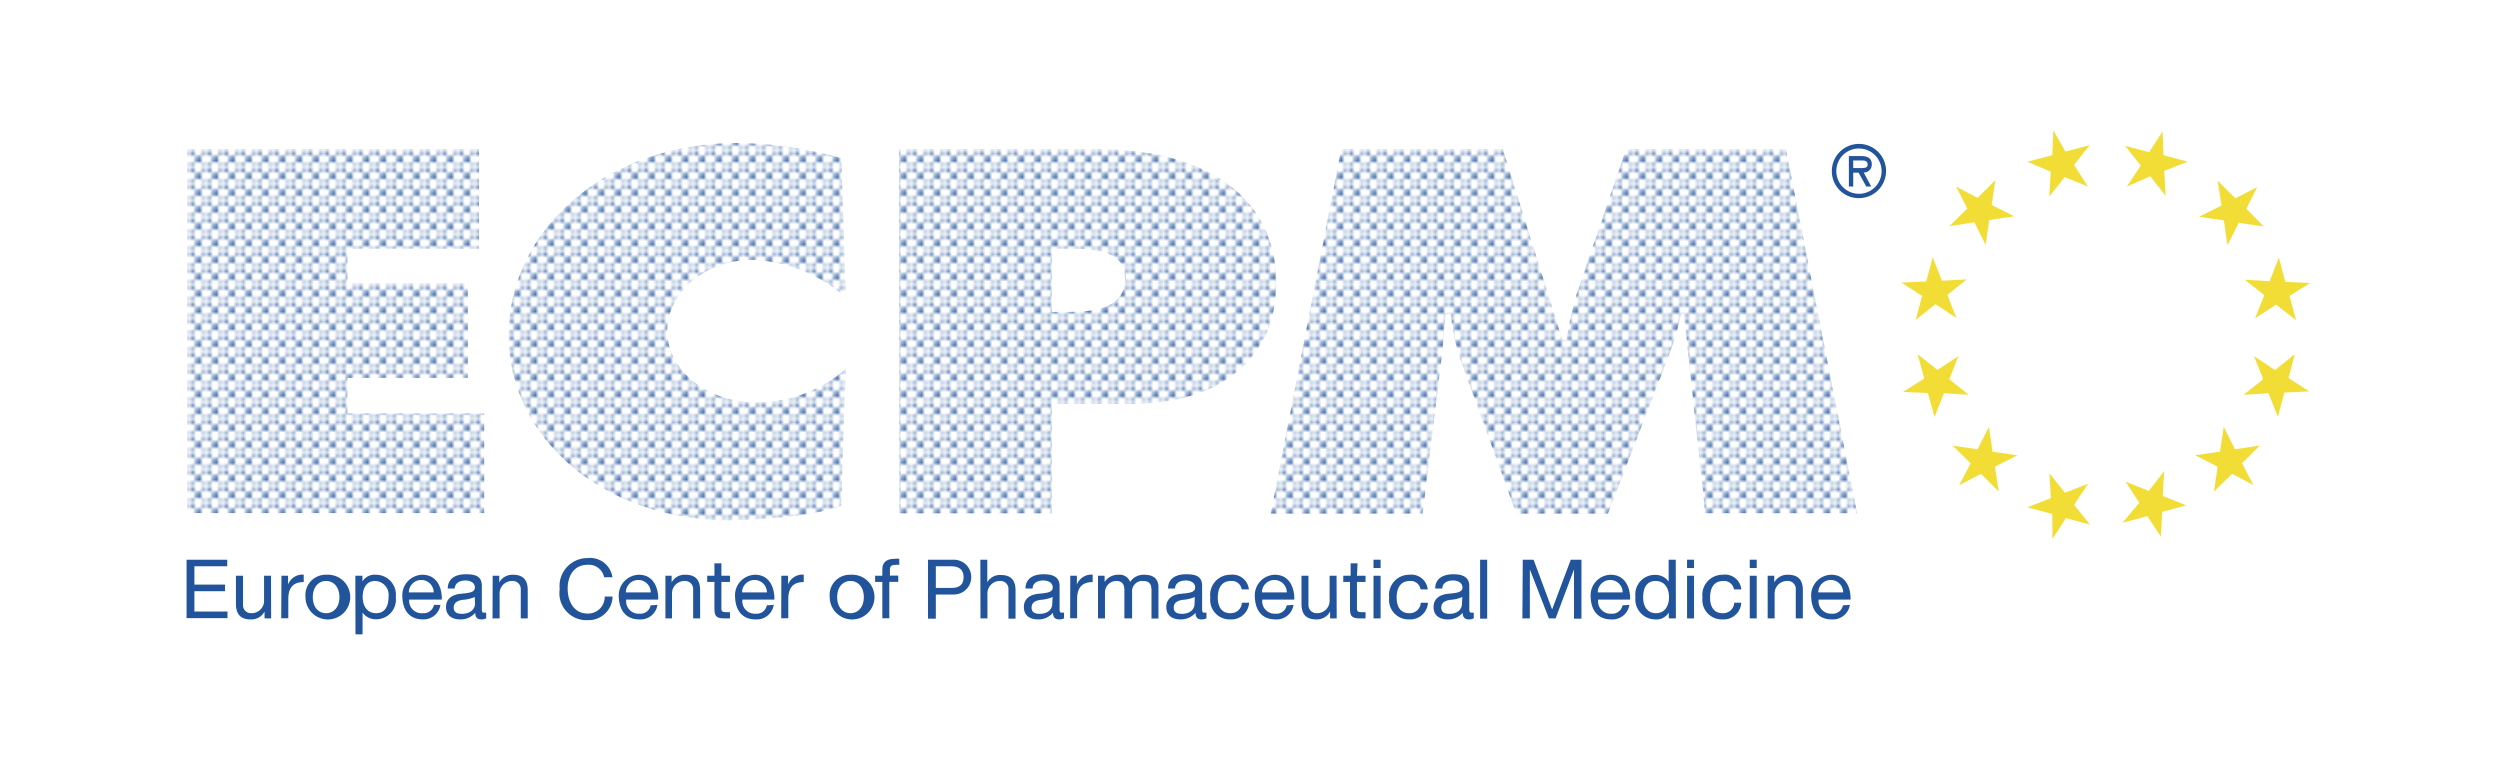 <svg xmlns="http://www.w3.org/2000/svg" xmlns:xlink="http://www.w3.org/1999/xlink" viewBox="0 0 201 61"><defs><style>.cls-1,.cls-7{fill:none;}.cls-2{fill:#22549c;}.cls-3{fill:url(#Neues_Musterfeld_2);}.cls-4{fill:#f1dd36;}.cls-5{fill:#f2dd36;}.cls-6{fill:#22549b;}.cls-7{stroke:#fff;stroke-miterlimit:10;}</style><pattern id="Neues_Musterfeld_2" data-name="Neues Musterfeld 2" width="4.25" height="4.25" patternTransform="translate(825.38 826.28) scale(0.27)" patternUnits="userSpaceOnUse" viewBox="0 0 4.25 4.25"><rect class="cls-1" width="4.25" height="4.25"/><circle class="cls-2" cx="2.13" cy="2.12" r="0.88"/><path class="cls-2" d="M0,3.36H0v.88H.91A.88.88,0,0,0,0,3.36Z"/><path class="cls-2" d="M4.25,3.36h0a.88.88,0,0,0-.88.88h.89Z"/><path class="cls-2" d="M3.36.06a.88.88,0,0,0,.88.88h0V0H3.37S3.36,0,3.36.06Z"/><path class="cls-2" d="M0,.93H0A.88.88,0,0,0,.91.06S.9,0,.9,0H0Z"/></pattern></defs><title>Element 25</title><g id="Ebene_2" data-name="Ebene 2"><g id="Ebene_1-2" data-name="Ebene 1"><path class="cls-3" d="M15.07,12H38.52v8H27.93v2.79h9.68v7.59H27.93v2.87h11l0,8H15.07Z"/><path class="cls-3" d="M68,23.89a12.34,12.34,0,0,0-7.45-3c-3.79,0-6.9,2.54-6.9,5.73s3.29,5.73,7.09,5.73A11,11,0,0,0,68,29.66l-.37,11c-2,.82-6.76,1.17-9,1.17-10,0-17.73-6.51-17.73-14.89,0-8.57,8-15.43,18.24-15.43a31,31,0,0,1,8.51,1.21Z"/><path class="cls-3" d="M72.28,12h16.1c8.16,0,14.23,3.57,14.23,10.8,0,5.95-4.46,9.66-11.55,9.66h-6.5v8.81H72.31ZM84.56,25.08h1.26c2.22,0,4.63-.31,4.63-2.67S87.86,20,85.77,20H84.56Z"/><path class="cls-3" d="M107.83,12h13l4.79,15.35h.32a27.21,27.21,0,0,1,.88-3.88L130.73,12h12.86l5.72,29.26H137.1l-1.71-16h-.24a22.89,22.89,0,0,1-.82,2.91l-5.05,13.13h-7.37l-4.49-12.4a17.57,17.57,0,0,1-.79-3.64h-.41c-.09,1.16-.19,2.36-.32,3.53l-1.52,12.51H102.17Z"/><path class="cls-4" d="M166.06,12.19l1.95-.52h0l-1.26,1.59L167.87,15v0L166,14.24l-1.24,1.57h0l.12-2L163,13v0l2-.52.09-2h0Z"/><path class="cls-4" d="M159,15.91l1.43-1.43h0l-.3,2,1.81.91v0l-2,.3-.3,2h0l-.9-1.82-2,.31h0l1.43-1.42L157.27,15h0Z"/><path class="cls-4" d="M154.87,22.63l.52-1.95h0l.74,1.89,2-.11h0l-1.56,1.25.73,1.86h0l-1.69-1.12-1.59,1.28h0l.52-1.94-1.67-1.07v0Z"/><path class="cls-5" d="M154.71,30.43l-.53-1.95h0l1.59,1.26,1.69-1.11h0l-.74,1.86,1.57,1.25h0l-2-.12-.75,1.9h0L155,31.6l-2-.09v0Z"/><path class="cls-4" d="M158.44,37.26,157,35.83h0l2,.29.91-1.8h0l.29,2,2,.29v0l-1.81.91.31,2h0l-1.43-1.42-1.76.91h0Z"/><path class="cls-4" d="M165,41.32,163,40.79h0l1.89-.74-.12-2h0l1.25,1.57,1.86-.73h0l-1.12,1.7,1.28,1.59h0l-1.94-.52-1.08,1.67h0Z"/><path class="cls-4" d="M172.65,41.5l-2,.53v0L172,40.42l-1.1-1.69v0l1.86.74L174,37.88h0l-.12,2,1.9.75h0l-1.94.52-.1,2h0Z"/><path class="cls-4" d="M179.46,38.09,178,39.52h0l.3-2-1.81-.92v0l2-.29.3-2h0l.9,1.81,2-.3h0l-1.43,1.42.91,1.76h0Z"/><path class="cls-4" d="M183.66,31.56l-.52,1.95h0l-.75-1.89-2,.12v0l1.57-1.25-.74-1.86h0l1.69,1.12,1.59-1.27h0L184,30.39l1.66,1.08h0Z"/><path class="cls-4" d="M184.08,23.79l.52,1.95h0L183,24.49l-1.69,1.1h0l.74-1.86-1.57-1.24v0l2,.12.74-1.9h0l.52,1.95,2,.09h0Z"/><path class="cls-4" d="M180.61,16.78,182,18.21h0l-2-.3-.91,1.81h0l-.29-2-2-.29v0l1.81-.91-.31-2h0l1.42,1.43,1.76-.91h0Z"/><path class="cls-4" d="M173.94,12.48l1.95.52v0l-1.89.74.12,2h0l-1.24-1.57L171,15v0l1.12-1.69-1.27-1.59h0l1.94.52,1.08-1.67h0Z"/><path class="cls-6" d="M147.28,13.76a2.18,2.18,0,1,1,2.18,2.17A2.16,2.16,0,0,1,147.28,13.76Zm.36,0a1.82,1.82,0,1,0,1.82-1.82A1.81,1.81,0,0,0,147.64,13.76ZM150.45,15h-.4l-.62-1.12H149V15h-.35V12.55h1c.44,0,.84.13.84.65a.63.63,0,0,1-.65.67ZM149,12.9v.61h.38c.33,0,.78.06.78-.27s-.26-.34-.55-.34Z"/><path class="cls-6" d="M15,45h3.27v.53H15.63V47h2.46v.53H15.63v1.64h2.66v.53H15Z"/><path class="cls-6" d="M21.8,49.72h-.53v-.55h0a1.2,1.2,0,0,1-1.12.63c-.9,0-1.18-.52-1.18-1.26V46.29h.57v2.32a.64.64,0,0,0,.69.69,1,1,0,0,0,1-1.07V46.29h.56Z"/><path class="cls-6" d="M22.63,46.29h.53V47h0a1.24,1.24,0,0,1,1.26-.8v.6c-.91,0-1.24.51-1.24,1.38v1.53h-.57Z"/><path class="cls-6" d="M26.22,46.21A1.8,1.8,0,1,1,24.56,48,1.63,1.63,0,0,1,26.22,46.21Zm0,3.09c.59,0,1.07-.46,1.07-1.29s-.48-1.3-1.07-1.3-1.07.46-1.07,1.3S25.63,49.3,26.22,49.3Z"/><path class="cls-6" d="M28.57,46.29h.57v.46h0a1.14,1.14,0,0,1,1.09-.54A1.6,1.6,0,0,1,31.82,48a1.58,1.58,0,0,1-1.56,1.79,1.31,1.31,0,0,1-1.11-.54h0V51h-.57Zm1.59.42c-.75,0-1,.65-1,1.29s.3,1.3,1.08,1.3,1-.66,1-1.33A1.12,1.12,0,0,0,30.16,46.71Z"/><path class="cls-6" d="M35.41,48.63A1.37,1.37,0,0,1,34,49.8c-1.1,0-1.62-.76-1.65-1.81a1.65,1.65,0,0,1,1.61-1.78c1.22,0,1.59,1.13,1.56,2H32.9A1,1,0,0,0,34,49.3a.83.83,0,0,0,.89-.67Zm-.54-1a1,1,0,0,0-1-1,1,1,0,0,0-1,1Z"/><path class="cls-6" d="M39.09,49.71a.78.78,0,0,1-.41.09c-.29,0-.47-.16-.47-.53A1.55,1.55,0,0,1,37,49.8c-.62,0-1.14-.28-1.14-1s.58-1,1.17-1.06,1.15-.08,1.15-.5-.4-.57-.76-.57-.83.14-.86.65H36c0-.85.69-1.15,1.45-1.15s1.29.14,1.29.94v1.77c0,.26,0,.38.18.38l.17,0ZM38.17,48a3,3,0,0,1-1,.23c-.37.07-.69.2-.69.62s.32.5.66.5c.75,0,1.05-.46,1.05-.78Z"/><path class="cls-6" d="M39.61,46.29h.53v.54h0a1.19,1.19,0,0,1,1.11-.62c.9,0,1.18.52,1.18,1.25v2.26h-.56V47.4a.65.65,0,0,0-.7-.69,1,1,0,0,0-1,1.07v1.94h-.57Z"/><path class="cls-6" d="M48.57,46.41a1.25,1.25,0,0,0-1.33-1c-1.12,0-1.6.93-1.6,1.92s.48,2,1.61,2a1.34,1.34,0,0,0,1.37-1.37h.63a1.93,1.93,0,0,1-2,1.9A2.17,2.17,0,0,1,45,47.36a2.24,2.24,0,0,1,2.24-2.49,1.81,1.81,0,0,1,2,1.54Z"/><path class="cls-6" d="M52.86,48.63A1.37,1.37,0,0,1,51.4,49.8c-1.1,0-1.61-.76-1.65-1.81a1.66,1.66,0,0,1,1.62-1.78c1.21,0,1.58,1.13,1.55,2H50.35a1,1,0,0,0,1.07,1.13.83.83,0,0,0,.89-.67Zm-.54-1a1,1,0,0,0-1-1,1,1,0,0,0-1,1Z"/><path class="cls-6" d="M53.5,46.29H54v.54h0a1.18,1.18,0,0,1,1.11-.62c.9,0,1.18.52,1.18,1.25v2.26h-.56V47.4a.65.65,0,0,0-.7-.69,1,1,0,0,0-1,1.07v1.94H53.5Z"/><path class="cls-6" d="M58,46.29h.69v.5H58v2.13c0,.25.08.3.43.3h.26v.5h-.43c-.59,0-.82-.12-.82-.75V46.79h-.58v-.5h.58v-1H58Z"/><path class="cls-6" d="M62.21,48.63a1.38,1.38,0,0,1-1.47,1.17c-1.09,0-1.61-.76-1.64-1.81a1.65,1.65,0,0,1,1.61-1.78c1.21,0,1.58,1.13,1.55,2H59.69a1,1,0,0,0,1.07,1.13.82.82,0,0,0,.89-.67Zm-.55-1a1,1,0,0,0-2,0Z"/><path class="cls-6" d="M62.82,46.29h.54V47h0a1.24,1.24,0,0,1,1.26-.8v.6c-.91,0-1.24.51-1.24,1.38v1.53h-.57Z"/><path class="cls-6" d="M68.38,46.21A1.8,1.8,0,1,1,66.71,48,1.62,1.62,0,0,1,68.38,46.21Zm0,3.09c.59,0,1.07-.46,1.07-1.29s-.48-1.3-1.07-1.3-1.07.46-1.07,1.3S67.79,49.3,68.38,49.3Z"/><path class="cls-6" d="M70.94,46.79h-.58v-.5h.58v-.51c0-.56.33-.85,1-.85a1.42,1.42,0,0,1,.36,0v.49a1.1,1.1,0,0,0-.31,0c-.28,0-.44.08-.44.38v.48h.67v.5H71.5v2.93h-.56Z"/><path class="cls-6" d="M74.61,45h2.08a1.4,1.4,0,1,1,0,2.8H75.24v1.94h-.63Zm.63,2.27h1.23c.71,0,1-.3,1-.87s-.33-.87-1-.87H75.24Z"/><path class="cls-6" d="M78.82,45h.56v1.81h0a1.17,1.17,0,0,1,1.09-.58c.9,0,1.18.52,1.18,1.25v2.26h-.57V47.4a.64.64,0,0,0-.69-.69,1,1,0,0,0-1,1.07v1.94h-.56Z"/><path class="cls-6" d="M85.55,49.71a.78.78,0,0,1-.41.09c-.29,0-.48-.16-.48-.53a1.53,1.53,0,0,1-1.2.53c-.63,0-1.14-.28-1.14-1s.58-1,1.16-1.06,1.16-.08,1.16-.5-.41-.57-.77-.57-.83.14-.85.65h-.57c0-.85.69-1.15,1.46-1.15.61,0,1.28.14,1.28.94v1.77c0,.26,0,.38.18.38l.18,0ZM84.63,48a3,3,0,0,1-1,.23c-.37.07-.69.2-.69.62s.32.5.66.5c.74,0,1-.46,1-.78Z"/><path class="cls-6" d="M86.05,46.29h.53V47h0a1.26,1.26,0,0,1,1.27-.8v.6c-.91,0-1.25.51-1.25,1.38v1.53h-.56Z"/><path class="cls-6" d="M88.28,46.29h.53v.5h0a1.29,1.29,0,0,1,1.11-.58.89.89,0,0,1,.94.58A1.29,1.29,0,0,1,92,46.21c.68,0,1.14.28,1.14,1v2.52h-.56V47.47c0-.43-.12-.76-.67-.76a.82.82,0,0,0-.89.87v2.14H90.4V47.47c0-.45-.14-.76-.64-.76a.92.92,0,0,0-.92.87v2.14h-.56Z"/><path class="cls-6" d="M97,49.71a.78.78,0,0,1-.41.09c-.29,0-.47-.16-.47-.53a1.55,1.55,0,0,1-1.21.53c-.62,0-1.14-.28-1.14-1s.58-1,1.17-1.06,1.15-.08,1.15-.5-.4-.57-.76-.57-.83.14-.86.65h-.56c0-.85.69-1.15,1.45-1.15s1.29.14,1.29.94v1.77c0,.26,0,.38.18.38l.17,0ZM96.06,48a3,3,0,0,1-1,.23c-.37.07-.69.2-.69.62s.32.5.67.5c.74,0,1-.46,1-.78Z"/><path class="cls-6" d="M99.83,47.39a.79.79,0,0,0-.85-.68c-.81,0-1.07.64-1.07,1.34s.29,1.25,1,1.25a.89.89,0,0,0,.94-.84h.58a1.43,1.43,0,0,1-1.52,1.34,1.56,1.56,0,0,1-1.6-1.75,1.62,1.62,0,0,1,1.62-1.84,1.32,1.32,0,0,1,1.48,1.18Z"/><path class="cls-6" d="M104,48.63a1.37,1.37,0,0,1-1.46,1.17c-1.1,0-1.62-.76-1.65-1.81a1.65,1.65,0,0,1,1.61-1.78c1.22,0,1.59,1.13,1.56,2h-2.57a1,1,0,0,0,1.07,1.13.83.83,0,0,0,.89-.67Zm-.54-1a1,1,0,0,0-1-1,1,1,0,0,0-1,1Z"/><path class="cls-6" d="M107.47,49.72h-.53v-.55h0a1.2,1.2,0,0,1-1.12.63c-.9,0-1.18-.52-1.18-1.26V46.29h.56v2.32a.65.65,0,0,0,.7.69,1,1,0,0,0,1-1.07V46.29h.56Z"/><path class="cls-6" d="M109.1,46.29h.69v.5h-.69v2.13c0,.25.08.3.43.3h.26v.5h-.44c-.58,0-.81-.12-.81-.75V46.79H108v-.5h.59v-1h.56Z"/><path class="cls-6" d="M111,45.67h-.57V45H111Zm-.57.62H111v3.43h-.57Z"/><path class="cls-6" d="M114.21,47.39a.79.79,0,0,0-.85-.68c-.81,0-1.07.64-1.07,1.34s.29,1.25,1,1.25a.89.89,0,0,0,.94-.84h.58a1.43,1.43,0,0,1-1.52,1.34,1.56,1.56,0,0,1-1.6-1.75,1.62,1.62,0,0,1,1.62-1.84,1.32,1.32,0,0,1,1.48,1.18Z"/><path class="cls-6" d="M118.49,49.71a.78.78,0,0,1-.41.09c-.29,0-.48-.16-.48-.53a1.53,1.53,0,0,1-1.2.53c-.63,0-1.14-.28-1.14-1s.58-1,1.16-1.06,1.16-.08,1.16-.5-.41-.57-.77-.57-.83.14-.85.65h-.57c0-.85.69-1.15,1.46-1.15.61,0,1.28.14,1.28.94v1.77c0,.26,0,.38.18.38l.18,0ZM117.57,48a3,3,0,0,1-1,.23c-.37.07-.69.2-.69.62s.32.5.66.5c.74,0,1-.46,1-.78Z"/><path class="cls-6" d="M119,45h.57v4.74H119Z"/><path class="cls-6" d="M122.43,45h.87l1.49,4,1.5-4h.86v4.74h-.6V45.78h0l-1.48,3.94h-.54L123,45.78h0v3.94h-.6Z"/><path class="cls-6" d="M131,48.63a1.37,1.37,0,0,1-1.46,1.17c-1.1,0-1.62-.76-1.65-1.81a1.65,1.65,0,0,1,1.61-1.78c1.22,0,1.59,1.13,1.56,2h-2.57a1,1,0,0,0,1.07,1.13.83.83,0,0,0,.89-.67Zm-.54-1a1,1,0,0,0-1-1,1,1,0,0,0-1,1Z"/><path class="cls-6" d="M134.74,49.72h-.57v-.47h0a1.16,1.16,0,0,1-1.1.55A1.61,1.61,0,0,1,131.49,48a1.57,1.57,0,0,1,1.56-1.78,1.31,1.31,0,0,1,1.11.54h0V45h.57Zm-1.6-.42c.76,0,1.05-.65,1.05-1.29s-.3-1.3-1.08-1.3-1,.65-1,1.32S132.41,49.3,133.14,49.3Z"/><path class="cls-6" d="M136.2,45.67h-.56V45h.56Zm-.56.62h.56v3.43h-.56Z"/><path class="cls-6" d="M139.41,47.39a.8.8,0,0,0-.85-.68c-.82,0-1.07.64-1.07,1.34s.29,1.25,1,1.25a.88.88,0,0,0,.94-.84H140a1.42,1.42,0,0,1-1.51,1.34,1.56,1.56,0,0,1-1.61-1.75,1.62,1.62,0,0,1,1.62-1.84A1.31,1.31,0,0,1,140,47.39Z"/><path class="cls-6" d="M141.24,45.67h-.56V45h.56Zm-.56.62h.56v3.43h-.56Z"/><path class="cls-6" d="M142.12,46.29h.53v.54h0a1.19,1.19,0,0,1,1.11-.62c.91,0,1.19.52,1.19,1.25v2.26h-.57V47.4a.64.64,0,0,0-.7-.69,1,1,0,0,0-1,1.07v1.94h-.56Z"/><path class="cls-6" d="M148.73,48.63a1.38,1.38,0,0,1-1.47,1.17c-1.09,0-1.61-.76-1.64-1.81a1.65,1.65,0,0,1,1.61-1.78c1.22,0,1.59,1.13,1.55,2h-2.56a1,1,0,0,0,1.06,1.13.82.82,0,0,0,.89-.67Zm-.54-1a1,1,0,0,0-1-1,1,1,0,0,0-1,1Z"/></g><g id="Ebene_2-2" data-name="Ebene 2"><rect class="cls-7" x="0.5" y="0.5" width="200" height="60"/></g></g></svg>